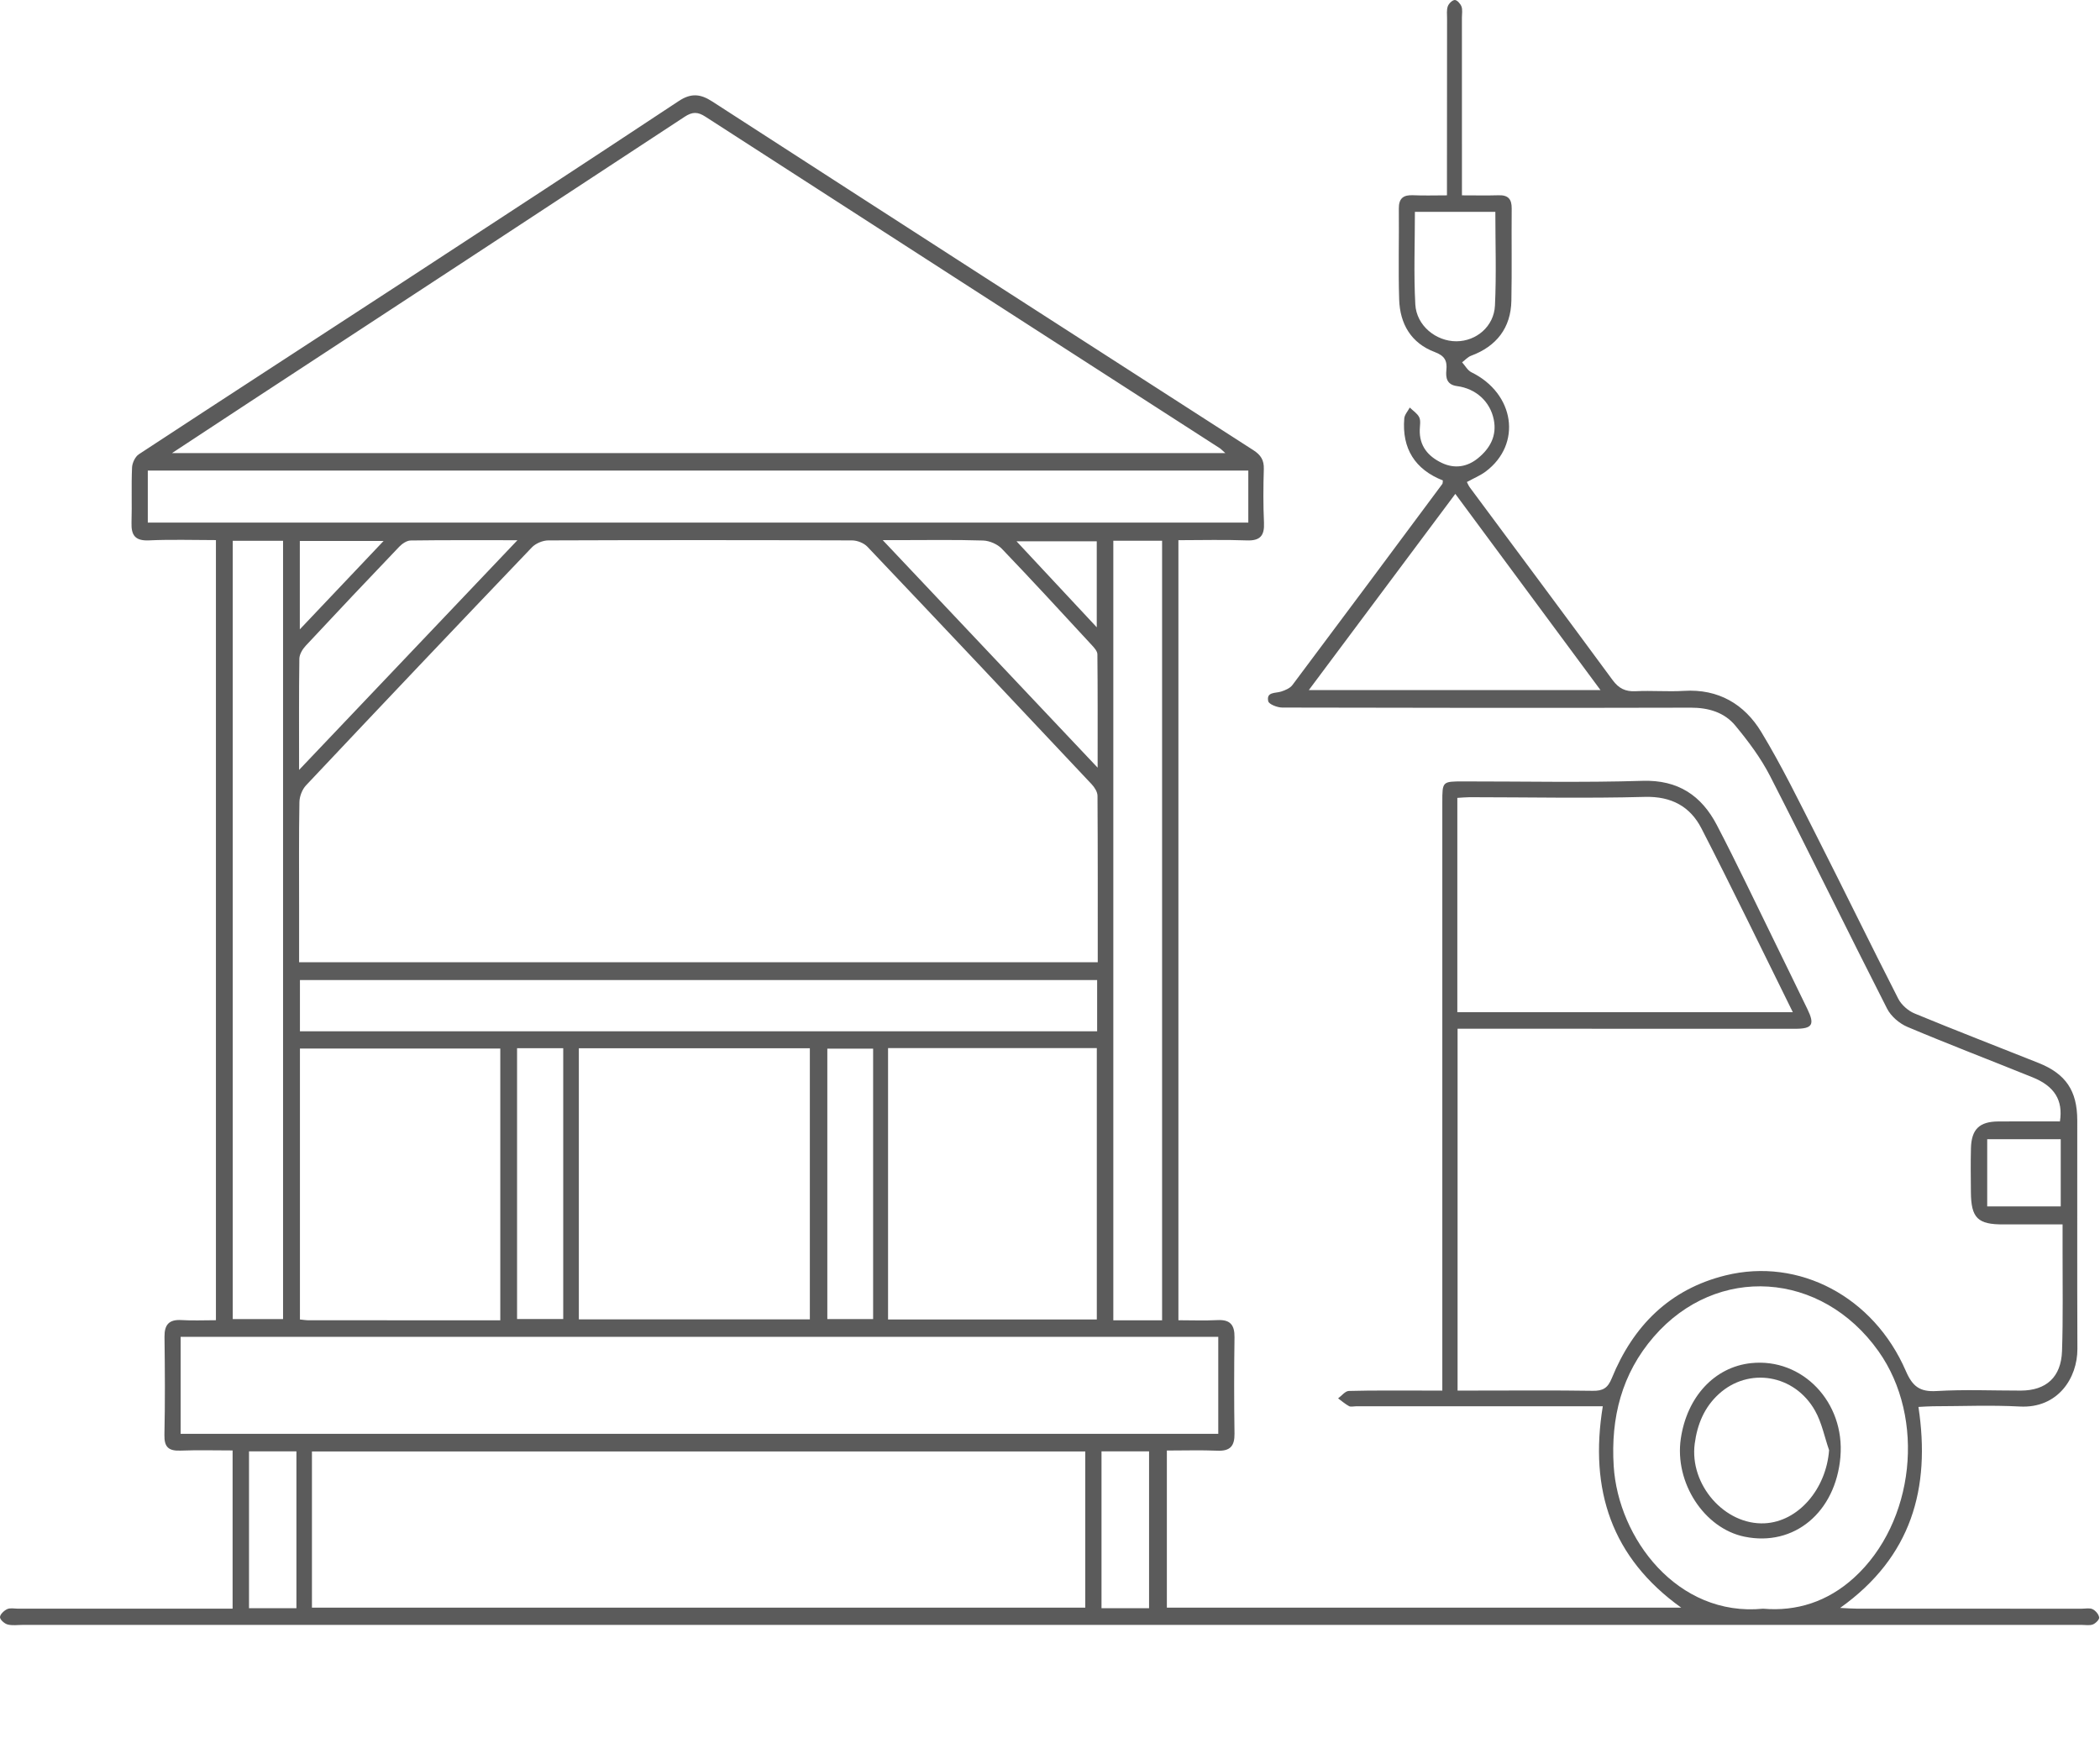 <?xml version="1.0" encoding="UTF-8"?> <svg xmlns="http://www.w3.org/2000/svg" viewBox="0 0 224 188.13" fill="none"><path d="M153.912 51.25C150.932 50.077 149.524 47.843 149.789 44.631C149.822 44.231 150.172 43.855 150.375 43.47C150.723 43.814 151.185 44.099 151.385 44.513C151.559 44.875 151.456 45.377 151.441 45.818C151.382 47.567 152.331 48.684 153.8 49.381C155.16 50.024 156.503 49.816 157.66 48.869C158.95 47.814 159.686 46.471 159.333 44.742C158.941 42.826 157.431 41.45 155.413 41.183C154.333 41.039 154.194 40.307 154.28 39.475C154.383 38.464 154.083 37.944 153.037 37.55C150.517 36.603 149.327 34.549 149.245 31.951C149.142 28.72 149.242 25.484 149.209 22.251C149.198 21.148 149.695 20.778 150.737 20.825C151.859 20.878 152.984 20.837 154.342 20.837C154.342 20.211 154.342 19.696 154.342 19.179C154.345 13.447 154.348 7.716 154.353 1.984C154.353 1.543 154.292 1.07 154.43 0.676C154.533 0.382 154.919 0.003 155.181 0C155.425 0 155.785 0.403 155.893 0.7C156.02 1.046 155.938 1.473 155.938 1.864C155.938 7.595 155.938 13.327 155.941 19.059C155.941 19.588 155.941 20.114 155.941 20.837C157.336 20.837 158.597 20.866 159.851 20.828C160.861 20.796 161.255 21.231 161.247 22.23C161.217 25.513 161.279 28.797 161.214 32.077C161.158 34.966 159.636 36.936 156.921 37.944C156.562 38.076 156.279 38.408 155.958 38.646C156.285 39.008 156.541 39.507 156.948 39.707C161.574 41.973 162.374 47.367 158.476 50.295C157.902 50.727 157.21 51.006 156.468 51.415C156.571 51.609 156.653 51.82 156.786 51.997C161.865 58.842 166.959 65.676 172.012 72.542C172.663 73.427 173.369 73.786 174.468 73.73C176.181 73.642 177.907 73.798 179.618 73.692C183.301 73.463 186.075 75.114 187.874 78.086C190.047 81.675 191.893 85.47 193.796 89.217C196.717 94.975 199.543 100.783 202.482 106.533C202.821 107.191 203.539 107.823 204.231 108.108C208.619 109.925 213.053 111.627 217.464 113.39C220.35 114.545 221.569 116.35 221.575 119.483C221.586 127.616 221.554 135.747 221.589 143.88C221.604 146.966 219.519 150.246 215.45 150.029C212.367 149.864 209.269 149.997 206.178 150.002C205.701 150.002 205.221 150.047 204.634 150.073C205.948 158.75 203.907 166.08 196.281 171.512C197.044 171.548 197.547 171.589 198.051 171.589C206.051 171.595 214.048 171.592 222.049 171.595C222.44 171.595 222.891 171.492 223.209 171.645C223.527 171.798 223.863 172.194 223.913 172.527C223.945 172.747 223.536 173.155 223.244 173.273C222.903 173.408 222.473 173.323 222.078 173.323C148.856 173.323 75.637 173.323 2.415 173.323C1.876 173.323 1.307 173.414 0.804 173.276C0.468 173.185 -0.006 172.759 0 172.494C0.006 172.194 0.433 171.795 0.769 171.639C1.095 171.489 1.54 171.592 1.932 171.592C8.999 171.592 16.066 171.592 23.133 171.592C23.663 171.592 24.192 171.592 24.811 171.592V154.714C22.935 154.714 21.089 154.661 19.249 154.732C17.991 154.779 17.508 154.367 17.538 153.047C17.614 149.57 17.591 146.09 17.547 142.613C17.529 141.299 18.024 140.723 19.375 140.808C20.547 140.882 21.725 140.823 23.032 140.823V57.611C20.671 57.611 18.277 57.531 15.895 57.64C14.42 57.708 13.987 57.099 14.028 55.75C14.087 53.792 13.998 51.829 14.084 49.874C14.104 49.384 14.417 48.713 14.811 48.455C24.234 42.27 33.695 36.145 43.129 29.984C52.896 23.606 62.66 17.224 72.386 10.787C73.702 9.914 74.7 10 75.975 10.826C95.194 23.25 114.437 35.642 133.689 48.017C134.484 48.528 134.837 49.078 134.807 50.03C134.749 51.938 134.737 53.854 134.825 55.759C134.887 57.14 134.419 57.699 132.979 57.643C130.588 57.552 128.191 57.62 125.697 57.62V140.826C127.078 140.826 128.477 140.882 129.867 140.811C131.224 140.741 131.698 141.331 131.68 142.639C131.633 146.067 131.63 149.497 131.68 152.927C131.698 154.247 131.212 154.796 129.864 154.741C128.106 154.667 126.342 154.723 124.466 154.723V171.48H179.326C171.903 166.157 169.509 158.929 170.964 150.005C170.336 150.005 169.774 150.005 169.212 150.005C161.017 150.005 152.819 150.005 144.625 150.005C144.38 150.005 144.089 150.091 143.897 149.988C143.482 149.761 143.117 149.441 142.731 149.159C143.111 148.883 143.485 148.38 143.874 148.368C146.474 148.298 149.074 148.33 151.677 148.327C152.31 148.327 152.946 148.327 153.847 148.327C153.847 147.628 153.847 147.016 153.847 146.408C153.847 126.126 153.847 105.845 153.847 85.564C153.847 83.359 153.847 83.353 156.061 83.35C162.442 83.345 168.826 83.485 175.198 83.289C179.008 83.171 181.49 84.867 183.13 88.006C185.257 92.083 187.223 96.242 189.252 100.372C190.439 102.788 191.608 105.21 192.786 107.629C193.595 109.29 193.33 109.737 191.493 109.737C180.107 109.737 168.723 109.734 157.336 109.731C156.753 109.731 156.17 109.731 155.475 109.731V148.327C156.235 148.327 156.951 148.327 157.669 148.327C161.741 148.327 165.817 148.289 169.889 148.353C170.976 148.371 171.494 148.065 171.924 147.01C174.2 141.428 178.092 137.507 184.073 136.038C191.893 134.115 199.858 138.316 203.286 146.231C204.001 147.883 204.773 148.486 206.578 148.377C209.561 148.198 212.561 148.333 215.556 148.33C218.259 148.324 219.855 146.898 219.949 144.112C220.07 140.588 219.999 137.058 220.008 133.533C220.008 132.614 220.008 131.696 220.008 130.603C217.809 130.603 215.762 130.594 213.713 130.603C210.962 130.621 210.253 129.933 210.229 127.17C210.217 125.603 210.194 124.034 210.235 122.467C210.291 120.451 211.139 119.636 213.153 119.622C215.353 119.604 217.552 119.619 219.725 119.619C220.079 117.361 219.148 115.859 216.807 114.913C212.361 113.114 207.877 111.403 203.46 109.537C202.603 109.175 201.702 108.405 201.287 107.585C197.088 99.346 193.039 91.034 188.822 82.804C187.833 80.87 186.493 79.077 185.1 77.395C183.934 75.987 182.247 75.482 180.354 75.485C165.828 75.52 151.3 75.511 136.774 75.473C136.25 75.473 135.349 75.123 135.279 74.797C135.058 73.783 136.035 73.962 136.651 73.768C137.09 73.627 137.602 73.413 137.861 73.066C143.211 65.932 148.529 58.778 153.847 51.623C153.897 51.559 153.879 51.444 153.906 51.253L153.912 51.25ZM31.904 102.641H117.093C117.093 96.642 117.105 90.766 117.067 84.89C117.067 84.473 116.751 83.979 116.445 83.653C108.492 75.191 100.524 66.737 92.524 58.319C92.147 57.922 91.437 57.643 90.881 57.643C80.086 57.605 69.288 57.602 58.493 57.643C57.896 57.643 57.139 57.961 56.73 58.39C48.671 66.82 40.641 75.282 32.643 83.771C32.231 84.209 31.948 84.952 31.937 85.558C31.872 89.232 31.904 92.906 31.904 96.58C31.904 98.579 31.904 100.575 31.904 102.638V102.641ZM130.7 48.328C130.349 48.02 130.232 47.884 130.084 47.791C111.802 36.013 93.513 24.244 75.242 12.445C74.421 11.916 73.861 11.907 73.022 12.46C57.551 22.636 42.057 32.776 26.569 42.923C23.933 44.648 21.304 46.385 18.351 48.328H130.7ZM33.274 171.48H115.762V154.823H33.274V171.48ZM19.269 152.942H129.949V142.595H19.269V152.942ZM61.744 140.729H86.384V111.815H61.744V140.729ZM155.449 107.967H191.234C187.933 101.301 184.794 94.787 181.487 88.362C180.292 86.037 178.298 84.929 175.46 85.002C169.232 85.17 162.999 85.038 156.768 85.035C156.341 85.035 155.914 85.082 155.449 85.108V107.967ZM15.765 55.744H133.153V50.195H15.765V55.744ZM94.726 111.797V140.744H116.993V111.797H94.726ZM53.364 140.832V111.844H31.993V140.744C32.364 140.779 32.646 140.829 32.932 140.829C39.696 140.832 46.462 140.832 53.364 140.832ZM188.063 171.595C191.637 171.903 194.944 170.851 197.753 168.3C204.237 162.418 205.447 151.278 200.371 144.13C194.293 135.564 183.122 134.833 176.405 142.583C172.972 146.546 171.809 151.231 172.127 156.369C172.604 164.079 178.917 172.491 188.06 171.595H188.063ZM117.031 104.537H31.993V110.004H117.028V104.537H117.031ZM24.826 57.684V140.699H30.193V57.684H24.826ZM118.754 57.681V140.832H123.957V57.681H118.754ZM155.234 52.681C149.993 59.7 144.857 66.576 139.607 73.609H170.719C165.504 66.561 160.419 59.689 155.234 52.681ZM31.901 82.125C39.778 73.839 47.36 65.861 55.193 57.623C51.123 57.623 47.463 57.602 43.803 57.652C43.388 57.658 42.893 57.996 42.584 58.319C39.233 61.823 35.906 65.344 32.599 68.892C32.264 69.253 31.937 69.8 31.931 70.264C31.878 74.074 31.901 77.883 31.901 82.125ZM117.081 81.884C117.081 77.575 117.096 73.683 117.055 69.788C117.052 69.465 116.728 69.103 116.478 68.833C113.289 65.382 110.112 61.92 106.861 58.531C106.39 58.04 105.548 57.678 104.861 57.655C101.873 57.561 98.881 57.614 95.892 57.614C95.451 57.614 95.006 57.614 94.158 57.614C101.911 65.82 109.334 73.68 117.081 81.884ZM55.154 111.806V140.697H60.078V111.806H55.154ZM93.133 111.856H88.248V140.699H93.133V111.856ZM159.506 22.6H150.923C150.923 25.948 150.79 29.217 150.967 32.471C151.091 34.74 153.181 36.412 155.352 36.404C157.463 36.395 159.353 34.831 159.462 32.597C159.621 29.293 159.503 25.978 159.503 22.598L159.506 22.6ZM31.619 171.542V154.808H26.56V171.542H31.619ZM122.567 171.542V154.808H117.494V171.542H122.567ZM219.811 121.518H211.969V128.684H219.811V121.518ZM40.915 57.705H31.981V67.131C35.049 63.895 37.897 60.891 40.915 57.705ZM116.987 66.911V57.737H108.427C111.334 60.85 114.054 63.766 116.987 66.911Z" fill="#5B5B5B"></path><path d="M196.313 155.393C195.804 161.316 191.369 165.008 186.072 163.911C181.77 163.024 178.599 158.138 179.285 153.459C179.944 148.985 182.883 145.823 186.767 145.402C192.259 144.812 196.808 149.576 196.31 155.39L196.313 155.393ZM195.103 154.685C194.614 153.274 194.326 151.754 193.604 150.473C191.419 146.593 186.522 145.793 183.34 148.697C181.791 150.111 181.046 151.925 180.772 153.982C180.189 158.362 183.967 162.691 188.227 162.486C191.82 162.312 194.794 158.832 195.103 154.682V154.685Z" fill="#5B5B5B"></path></svg> 